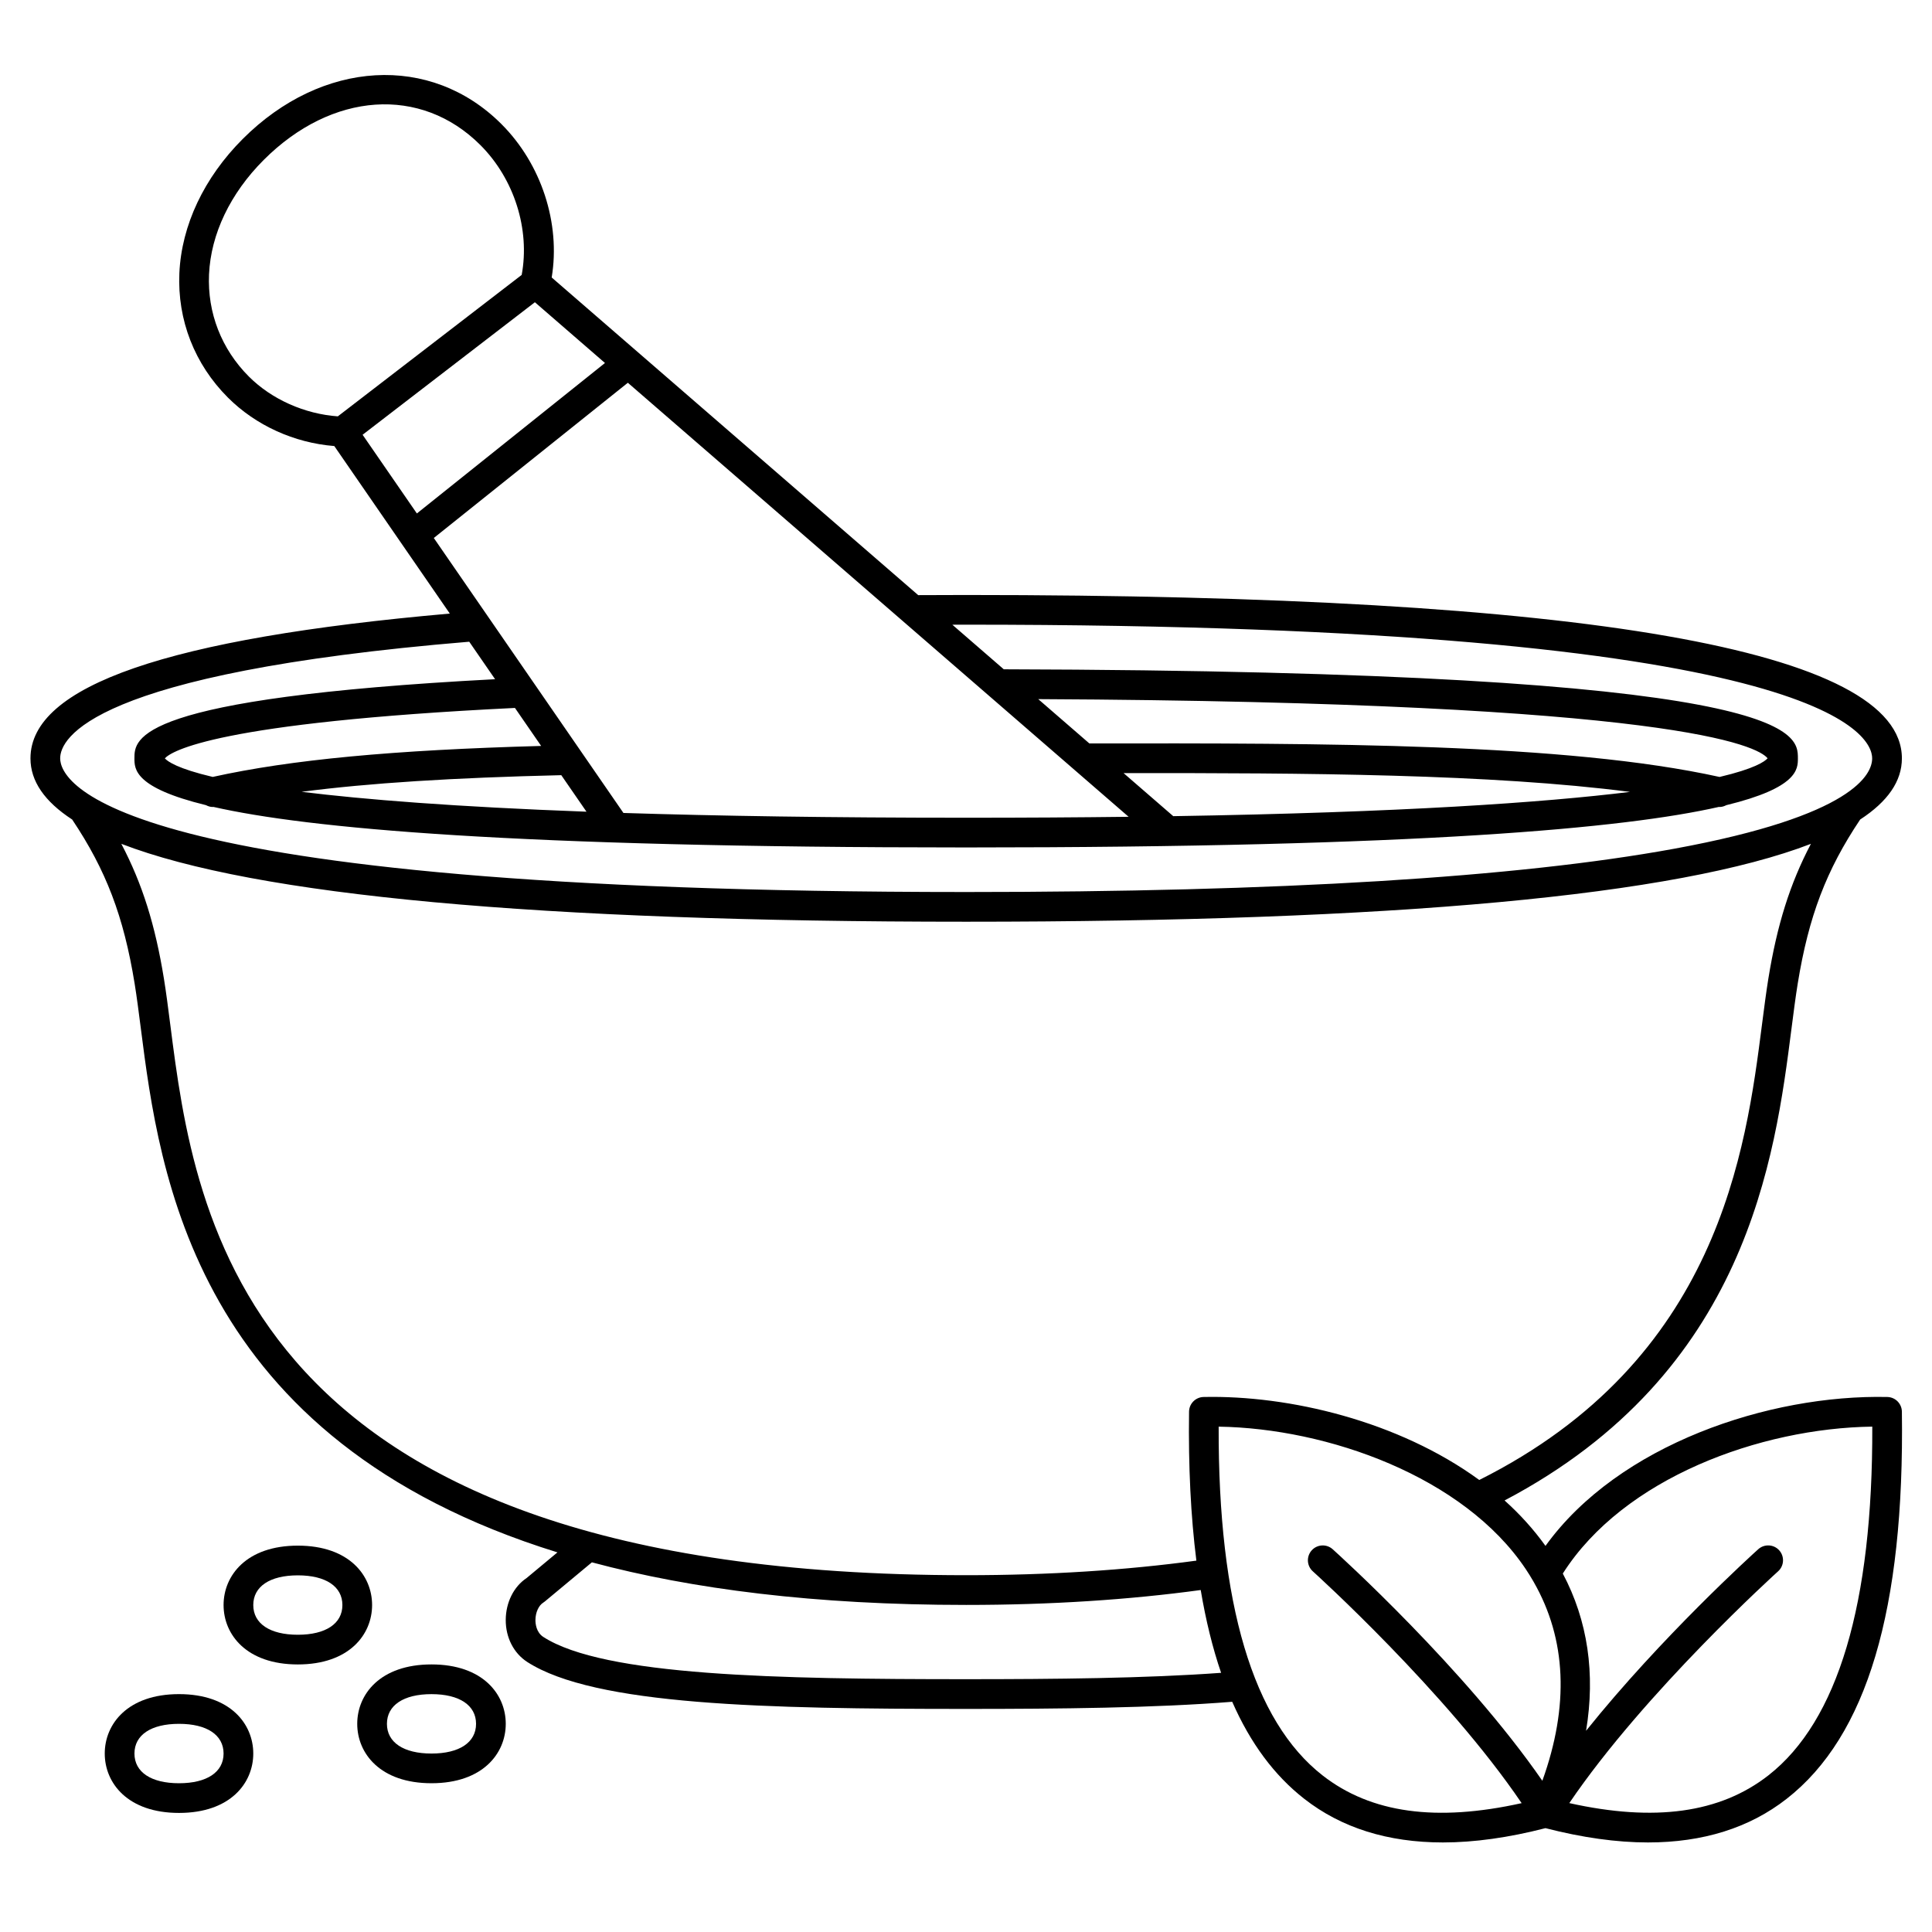 <?xml version="1.0" encoding="UTF-8"?>
<!-- Uploaded to: SVG Repo, www.svgrepo.com, Generator: SVG Repo Mixer Tools -->
<svg fill="#000000" width="800px" height="800px" version="1.1" viewBox="144 144 512 512" xmlns="http://www.w3.org/2000/svg">
 <g>
  <path d="m648.02 518.1c-0.031-2.117-1.723-3.832-3.844-3.883-31.367-0.707-71.25 12.59-90.605 39.461-3.156-4.402-6.797-8.414-10.844-12.039 64.332-33.848 71.645-90.754 76.047-125.12 0.559-4.336 1.066-8.32 1.645-11.875 2.894-17.797 7.562-30.051 16.543-43.461 7.332-4.777 11.059-10.18 11.059-16.207 0-28.73-83.426-43.297-247.97-43.297-4.32 0-8.531 0.02-12.715 0.039l-97.133-84.18c2.379-14.332-2.711-30.055-13.324-40.66-18.719-18.723-47.547-17.055-68.543 3.938-10.262 10.262-16.227 22.887-16.801 35.547-0.555 12.43 4.016 24.148 12.863 32.996 7.383 7.387 17.562 12.004 28.191 12.848l30.613 44.395c-74.754 6.566-111.13 19.133-111.13 38.375 0 6.031 3.723 11.426 11.051 16.203 8.984 13.414 13.652 25.66 16.551 43.465 0.578 3.555 1.086 7.551 1.645 11.891 4.918 38.418 13.973 109 110.41 138.86l-8.195 6.82c-3.375 2.242-5.481 6.445-5.508 11.043-0.035 4.676 2.102 8.859 5.711 11.188 17.844 11.5 63.227 12.434 116.3 12.434 24.586 0 50-0.25 70.512-1.891 4.82 10.988 11.172 19.535 19.094 25.719 9.859 7.703 22.16 11.559 36.75 11.559 8.316 0 17.395-1.277 27.168-3.789 9.773 2.508 18.844 3.789 27.164 3.789 14.59 0 26.895-3.856 36.754-11.562 21.27-16.598 31.258-50.164 30.539-102.6zm-48.316-168.2c-40.652-8.984-104.75-8.961-167.01-8.879l-13.551-11.746c169.46 0.828 190.68 12.492 193.29 15.68-0.754 0.855-3.418 2.75-12.723 4.945zm-144.78 10.391-13.164-11.41c48.523-0.047 97.332 0.219 134.21 4.981-22.984 2.824-60.348 5.441-121.05 6.43zm-11.828 0.168c-13.289 0.16-27.594 0.25-43.047 0.25-36.047 0-65.969-0.477-90.832-1.266l-50.254-72.871 51.422-41.137zm-255.41-15.488c1.719-1.875 13.566-9.5 92.781-13.359l6.945 10.07c-39.281 1.074-66.379 3.641-87.039 8.211-9.246-2.18-11.922-4.062-12.688-4.922zm105.06 4.457 6.676 9.68c-34.914-1.297-58.953-3.227-75.5-5.269 17.941-2.336 40.203-3.742 68.824-4.41zm11.578-109.23-49.848 39.875-14.383-20.855 45.656-35.121zm-104.93-23.488c0.48-10.691 5.629-21.461 14.5-30.332 18.055-18.059 41.66-19.676 57.41-3.938 9 9 13.184 22.367 10.949 34.414l-48.727 37.484c-8.793-0.629-17.52-4.496-23.57-10.547-7.266-7.269-11.016-16.887-10.562-27.082zm68.957 97.352 6.852 9.934c-95.523 5.008-95.578 15.742-95.578 20.973 0 2.852 0.012 7.785 18.965 12.406 0.547 0.285 1.137 0.484 1.773 0.484 0.062 0 0.125-0.02 0.188-0.02 24.938 5.668 79.609 10.746 199.49 10.746 119.88 0 174.55-5.078 199.49-10.746 0.062 0.004 0.125 0.02 0.188 0.02 0.637 0 1.223-0.199 1.77-0.48 18.957-4.625 18.973-9.562 18.973-12.41 0-6.91-0.02-23.074-210.45-23.598l-13.633-11.816c1.23-0.004 2.422-0.012 3.664-0.012 228.52 0 240.1 29.508 240.1 35.426 0 2.133-1.258 5.894-8.254 10.203-0.012 0.008-0.023 0.016-0.035 0.023-7.16 4.398-20.297 9.359-44.215 13.738-41.555 7.609-104.67 11.461-187.59 11.461-228.52 0-240.1-29.508-240.1-35.426-0.004-5.164 7.902-22.559 108.4-30.906zm-79.227 101.47c-0.566-4.441-1.09-8.52-1.68-12.156-2.309-14.215-5.703-25.129-11.293-35.754 35.57 13.719 110.45 20.645 223.88 20.645s188.31-6.926 223.88-20.641c-5.59 10.633-8.977 21.547-11.285 35.754-0.586 3.629-1.109 7.703-1.68 12.129-4.273 33.363-11.434 88.918-74.926 120.7-21.449-15.645-50.441-22.492-73.066-21.992-2.117 0.051-3.812 1.762-3.844 3.883-0.199 14.637 0.465 27.75 1.941 39.484-18.609 2.527-39.066 3.859-61.016 3.859-192.24 0.008-204.39-94.918-210.91-145.91zm210.92 173.47c-49.902 0-96.02-0.855-112.04-11.184-1.922-1.234-2.113-3.566-2.106-4.512 0.012-1.98 0.844-3.82 2.059-4.586 0.148-0.09 0.297-0.195 0.43-0.312l12.469-10.375c26.492 7.094 59.059 11.289 99.188 11.289 22.336 0 43.176-1.363 62.156-3.949 1.355 8.055 3.152 15.371 5.406 21.941-19.828 1.457-44.066 1.688-67.562 1.688zm94.449 25.5c-18.43-14.391-27.684-45.477-27.535-92.426 28.781 0.434 64.93 13.164 81.391 37.766 0.688 1.027 1.336 2.07 1.945 3.125 0.062 0.098 0.098 0.207 0.172 0.305 8.668 15.148 9.418 32.816 2.273 52.652-20.559-29.711-54.051-59.996-55.562-61.359-1.613-1.449-4.102-1.324-5.559 0.293-1.453 1.613-1.324 4.106 0.293 5.559 0.371 0.332 35.363 31.977 55.34 61.434-22.594 5.019-39.934 2.664-52.758-7.348zm118.14-0.004c-12.824 10.012-30.172 12.363-52.75 7.34 19.969-29.438 54.965-61.094 55.336-61.426 1.613-1.453 1.742-3.945 0.293-5.559-1.453-1.617-3.945-1.742-5.559-0.293-1.285 1.156-25.707 23.258-45.629 48.117 2.516-15.141 0.445-29.223-6.164-41.668 16.137-25.379 52.348-38.531 82.016-38.941 0.145 46.957-9.117 78.039-27.543 92.43z"/>
  <path d="m191.44 592.96c-13.594 0-19.68 7.906-19.68 15.742 0 7.836 6.086 15.742 19.68 15.742s19.68-7.906 19.68-15.742c0-7.836-6.086-15.742-19.68-15.742zm0 23.617c-7.394 0-11.809-2.945-11.809-7.871 0-4.93 4.414-7.871 11.809-7.871s11.809 2.945 11.809 7.871c0 4.926-4.414 7.871-11.809 7.871z"/>
  <path d="m222.93 553.61c-13.594 0-19.68 7.906-19.68 15.742 0 7.836 6.086 15.742 19.68 15.742s19.68-7.906 19.68-15.742c0-7.836-6.086-15.742-19.68-15.742zm0 23.617c-7.394 0-11.809-2.945-11.809-7.871 0-4.93 4.414-7.871 11.809-7.871s11.809 2.945 11.809 7.871c0 4.926-4.414 7.871-11.809 7.871z"/>
  <path d="m258.35 585.09c-13.594 0-19.68 7.906-19.68 15.742 0 7.836 6.086 15.742 19.68 15.742s19.68-7.906 19.68-15.742c0.004-7.836-6.082-15.742-19.68-15.742zm0 23.617c-7.394 0-11.809-2.945-11.809-7.871 0-4.93 4.414-7.871 11.809-7.871 7.394 0 11.809 2.945 11.809 7.871 0 4.926-4.41 7.871-11.809 7.871z"/>
 </g>
</svg>